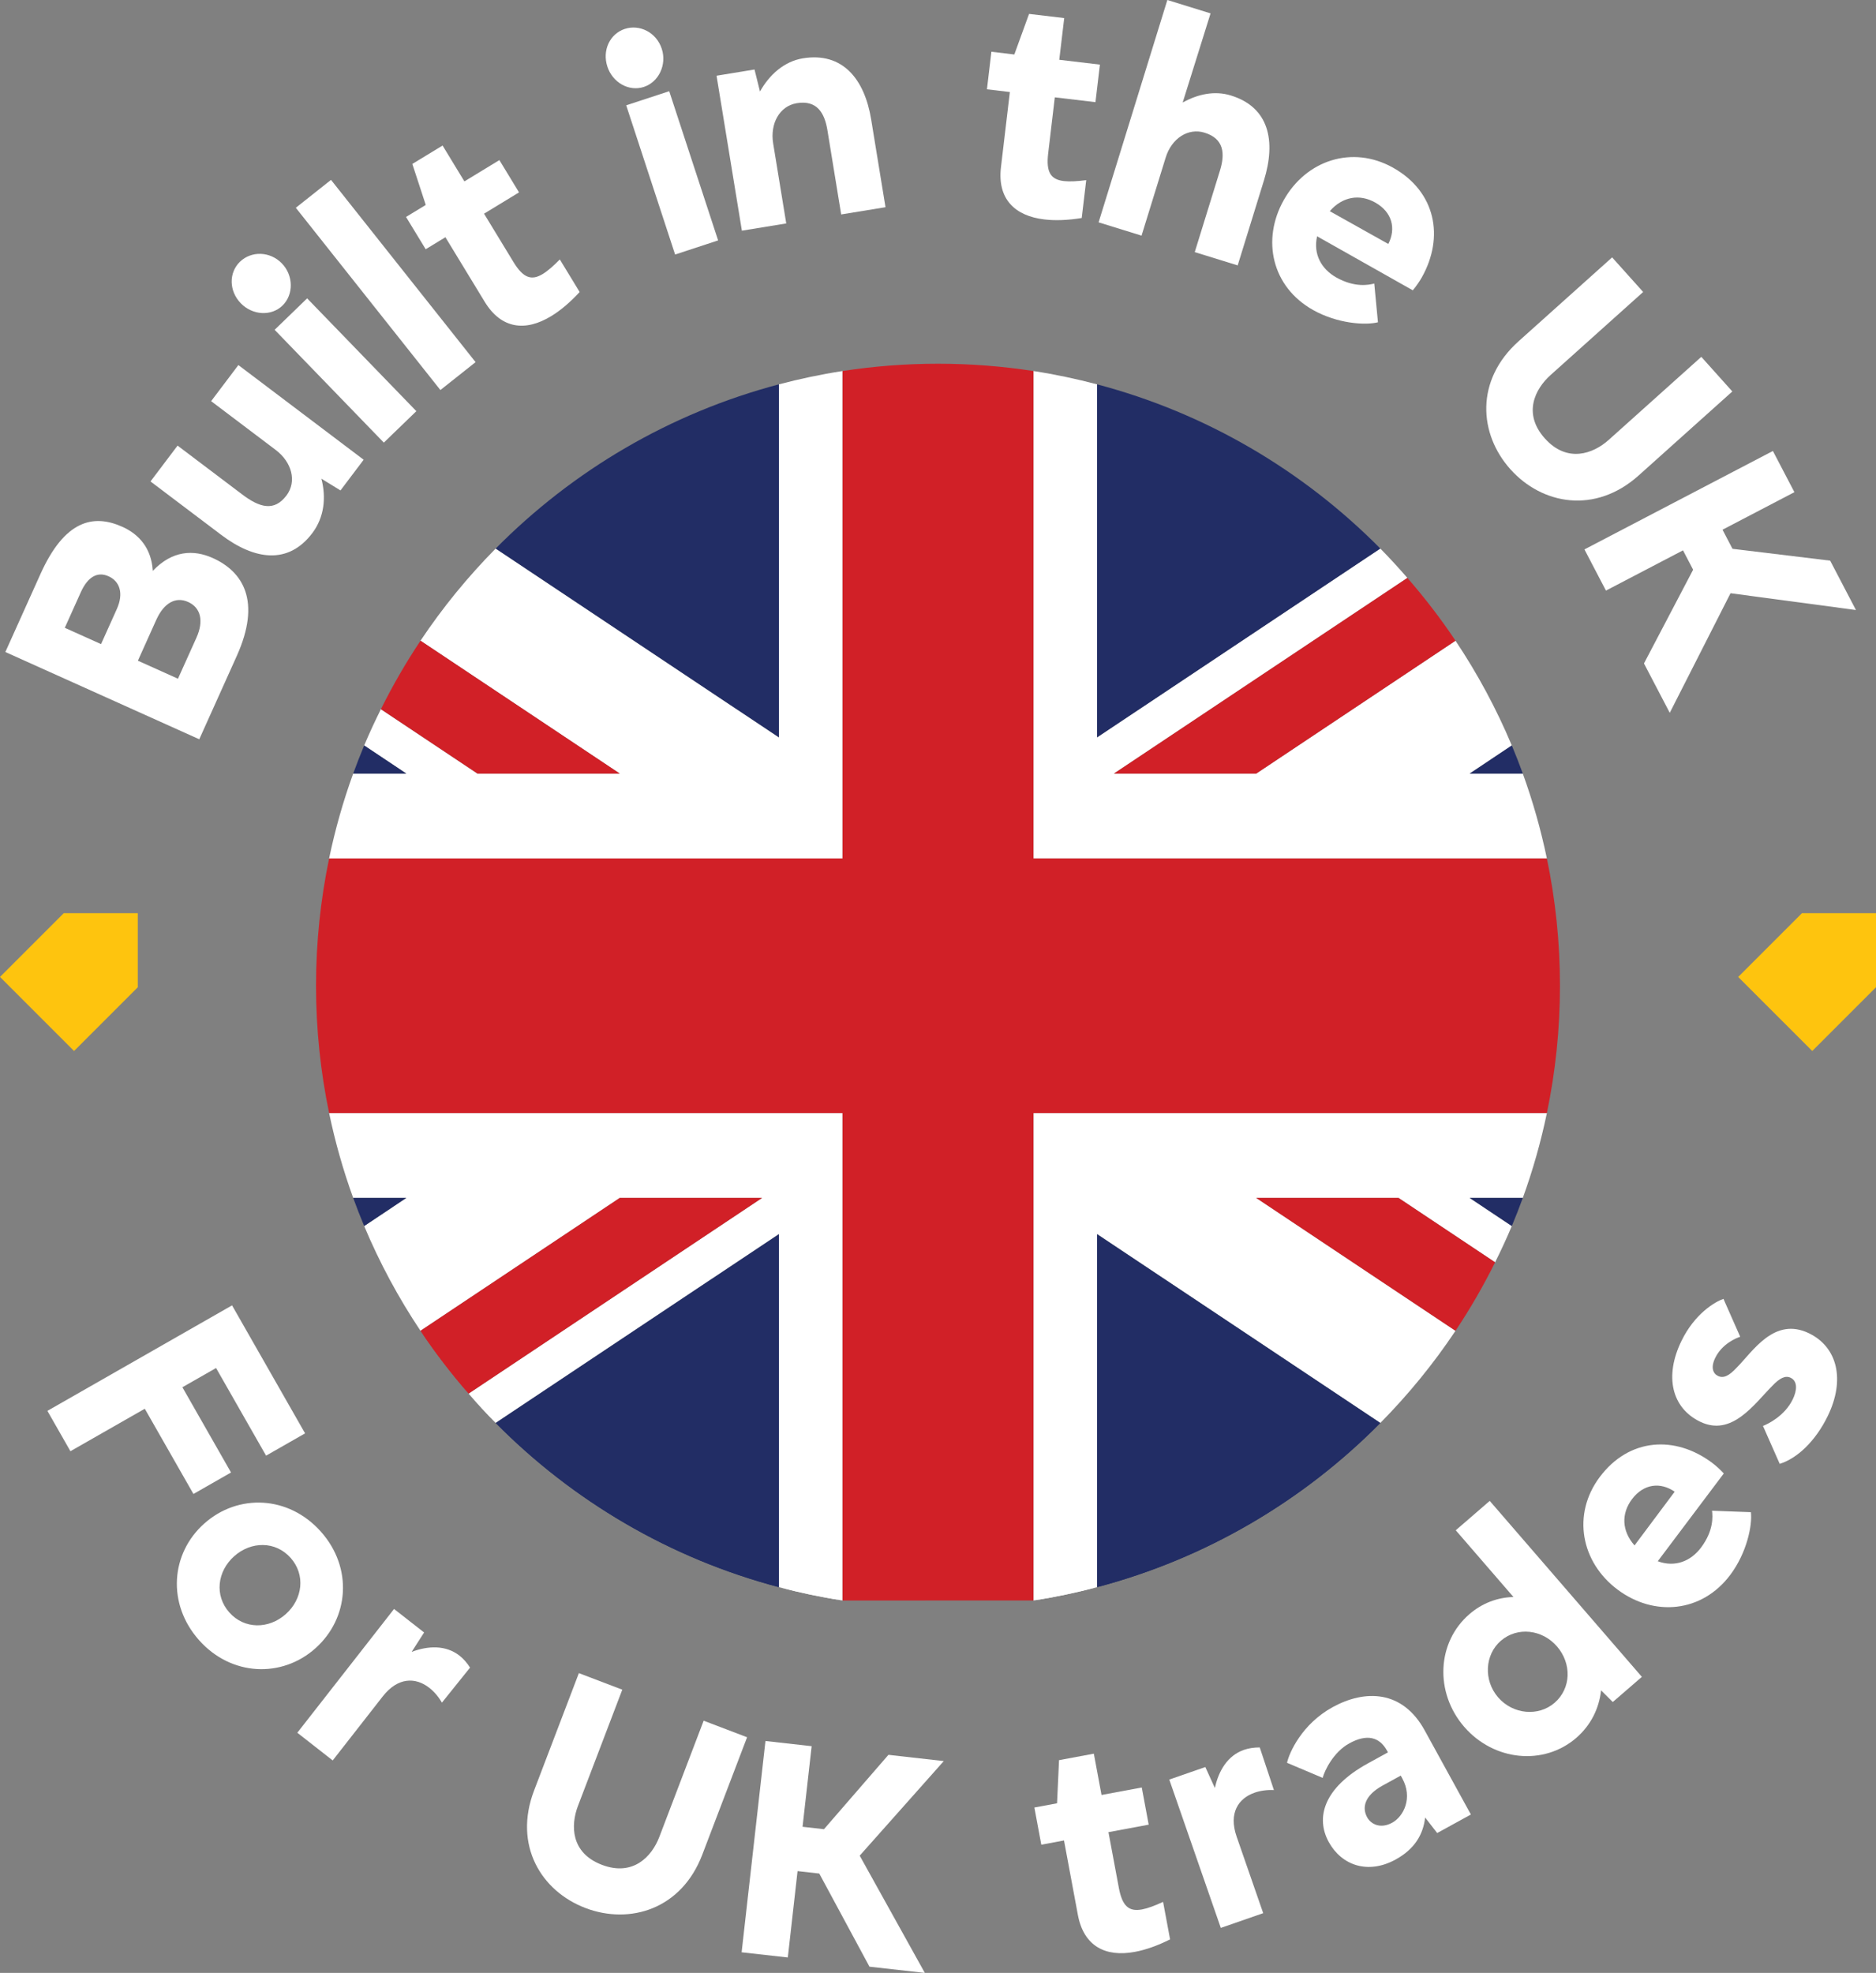<?xml version="1.0" encoding="UTF-8"?><svg id="uuid-adf7a43f-c2f2-4936-8a9f-f29bf97f77f5" xmlns="http://www.w3.org/2000/svg" viewBox="0 0 128.025 134.625"><rect x="0" y="0" width="128.025" height="134.625" fill="#808080" stroke="none"/><defs><style>.uuid-35668b0e-38c9-4547-91b5-7bfcb6d0f080{fill:#222d65;}.uuid-31d778d7-90f4-4389-8b99-6b3e334c378e{fill:#fff;}.uuid-d1c0c04c-d54b-448b-8d75-62b29cb73bc1{fill:#d12027;}.uuid-55aa86d8-e647-4319-b0f2-6af39b0ca91d{fill:#fec40e;}</style></defs><g id="uuid-d40b3c87-23be-4c02-b575-7d193ff441ff"><polygon class="uuid-55aa86d8-e647-4319-b0f2-6af39b0ca91d" points="122.971 62.314 118.621 66.664 123.675 71.717 128.025 67.367 128.025 62.314 122.971 62.314"/><polygon class="uuid-55aa86d8-e647-4319-b0f2-6af39b0ca91d" points="4.35 62.314 0 66.664 5.054 71.717 9.404 67.367 9.404 62.314 4.35 62.314"/></g><g id="uuid-80906299-cc37-42ac-b36d-682ebd6fecb7"><path class="uuid-31d778d7-90f4-4389-8b99-6b3e334c378e" d="M74.87,108.302c-1.42.375-2.868.682-4.343.909"/><path class="uuid-31d778d7-90f4-4389-8b99-6b3e334c378e" d="M33.828,97.098c-.639-.647-1.252-1.318-1.849-2.004"/><path class="uuid-31d778d7-90f4-4389-8b99-6b3e334c378e" d="M57.498,109.212c-1.475-.227-2.922-.534-4.343-.909"/><path class="uuid-31d778d7-90f4-4389-8b99-6b3e334c378e" d="M57.498,25.318c-1.475.227-2.922.534-4.343.909v24.088l-19.327-12.884c-1.903,1.925-3.623,4.03-5.132,6.29l13.601,9.068h-9.711l-6.593-4.395c-.404.812-.788,1.636-1.141,2.476l2.878,1.919h-3.628c-.679,1.872-1.23,3.806-1.643,5.791h35.038V25.318Z"/><path class="uuid-31d778d7-90f4-4389-8b99-6b3e334c378e" d="M76.016,52.788l20.029-13.353c-.597-.686-1.21-1.358-1.849-2.004l-19.327,12.884v-24.088c-1.42-.375-2.868-.682-4.343-.909v33.261h35.038c-.413-1.985-.964-3.918-1.643-5.791h-3.628l2.878-1.919c-1.055-2.516-2.345-4.907-3.843-7.149l-13.602,9.068h-9.711Z"/><path class="uuid-31d778d7-90f4-4389-8b99-6b3e334c378e" d="M22.46,75.95c.413,1.985.964,3.918,1.643,5.791h3.628l-2.878,1.919c1.055,2.516,2.345,4.907,3.843,7.149l13.601-9.068h9.711l-20.029,13.353c.597.686,1.21,1.358,1.849,2.004l19.327-12.884v24.088c1.421.375,2.868.682,4.343.909v-33.261H22.46Z"/><path class="uuid-31d778d7-90f4-4389-8b99-6b3e334c378e" d="M70.527,109.212c1.475-.227,2.922-.534,4.343-.909v-24.088l19.327,12.884c1.903-1.925,3.623-4.03,5.132-6.29l-13.602-9.068h9.711l6.593,4.395c.404-.812.788-1.636,1.141-2.476l-2.878-1.919h3.628c.679-1.872,1.23-3.806,1.643-5.791h-35.038v33.261Z"/><path class="uuid-d1c0c04c-d54b-448b-8d75-62b29cb73bc1" d="M70.527,109.212v-33.261h35.038c.583-2.804.893-5.709.893-8.686s-.31-5.882-.893-8.686h-35.038V25.318c-2.124-.327-4.299-.498-6.514-.498s-4.391.171-6.514.498v33.261H22.46c-.583,2.804-.893,5.709-.893,8.686s.31,5.882.893,8.686h35.038v33.261"/><path class="uuid-d1c0c04c-d54b-448b-8d75-62b29cb73bc1" d="M31.979,95.094c-1.18-1.357-2.281-2.785-3.283-4.285"/><path class="uuid-d1c0c04c-d54b-448b-8d75-62b29cb73bc1" d="M76.016,52.788h9.711l13.602-9.068c-1.002-1.5-2.103-2.928-3.283-4.285l-20.029,13.353Z"/><path class="uuid-d1c0c04c-d54b-448b-8d75-62b29cb73bc1" d="M85.727,81.741l13.602,9.068c.997-1.493,1.898-3.054,2.702-4.672l-6.593-4.395h-9.711Z"/><path class="uuid-d1c0c04c-d54b-448b-8d75-62b29cb73bc1" d="M42.298,52.788l-13.601-9.068c-.997,1.493-1.898,3.054-2.703,4.672l6.593,4.395h9.711Z"/><path class="uuid-d1c0c04c-d54b-448b-8d75-62b29cb73bc1" d="M42.298,81.741l-13.601,9.068c1.002,1.5,2.103,2.928,3.283,4.285l20.029-13.353h-9.711Z"/><path class="uuid-35668b0e-38c9-4547-91b5-7bfcb6d0f080" d="M53.155,108.302c-7.44-1.963-14.078-5.894-19.327-11.204"/><path class="uuid-35668b0e-38c9-4547-91b5-7bfcb6d0f080" d="M94.197,97.098c-5.249,5.31-11.887,9.241-19.327,11.204"/><path class="uuid-35668b0e-38c9-4547-91b5-7bfcb6d0f080" d="M24.853,50.869c-.265.632-.515,1.272-.75,1.919h3.628l-2.878-1.919Z"/><path class="uuid-35668b0e-38c9-4547-91b5-7bfcb6d0f080" d="M94.197,37.431c-5.249-5.31-11.887-9.241-19.327-11.204v24.088l19.327-12.884Z"/><path class="uuid-35668b0e-38c9-4547-91b5-7bfcb6d0f080" d="M53.155,26.227c-7.44,1.963-14.078,5.894-19.327,11.204l19.327,12.884v-24.088Z"/><path class="uuid-35668b0e-38c9-4547-91b5-7bfcb6d0f080" d="M74.87,108.302c7.44-1.963,14.078-5.894,19.327-11.204l-19.327-12.884v24.088Z"/><path class="uuid-35668b0e-38c9-4547-91b5-7bfcb6d0f080" d="M103.922,52.788c-.235-.647-.485-1.287-.75-1.919l-2.878,1.919h3.628Z"/><path class="uuid-35668b0e-38c9-4547-91b5-7bfcb6d0f080" d="M103.172,83.66c.265-.632.515-1.272.75-1.919h-3.628l2.878,1.919Z"/><path class="uuid-35668b0e-38c9-4547-91b5-7bfcb6d0f080" d="M33.828,97.098c5.249,5.31,11.887,9.241,19.327,11.204v-24.088l-19.327,12.884Z"/><path class="uuid-35668b0e-38c9-4547-91b5-7bfcb6d0f080" d="M24.103,81.741c.235.647.485,1.287.75,1.919l2.878-1.919h-3.628Z"/><path class="uuid-31d778d7-90f4-4389-8b99-6b3e334c378e" d="M13.598,50.445L.365,44.491l2.397-5.324c1.646-3.657,3.594-4.116,5.585-3.221,1.127.507,1.985,1.446,2.08,3.009,1.333-1.404,2.787-1.464,4.095-.876,2.071.933,3.317,2.944,1.637,6.679l-2.561,5.688ZM6.896,43.952l1.077-2.394c.483-1.072.198-1.892-.565-2.235-.765-.344-1.425.05-1.891,1.084l-1.095,2.432,2.474,1.113ZM13.404,43.518c.517-1.148.296-2.055-.569-2.443-.845-.38-1.648.064-2.166,1.213l-1.259,2.796,2.735,1.23,1.259-2.796Z"/><path class="uuid-31d778d7-90f4-4389-8b99-6b3e334c378e" d="M14.408,27.374l1.859-2.463,8.55,6.46-1.581,2.094-1.303-.8c.334,1.278.201,2.625-.621,3.714-1.645,2.178-3.951,1.83-6.221.115l-4.82-3.642,1.847-2.445,4.416,3.336c1.196.903,2.181,1.173,3.016.067.721-.955.364-2.276-.727-3.101l-4.415-3.336Z"/><path class="uuid-31d778d7-90f4-4389-8b99-6b3e334c378e" d="M16.378,17.859c.77-.744,2.047-.723,2.859.116.798.824.809,2.133.039,2.878-.771.744-2.048.662-2.846-.161-.812-.84-.822-2.088-.053-2.833ZM18.742,22.505l2.218-2.146,7.453,7.698-2.219,2.146-7.452-7.698Z"/><path class="uuid-31d778d7-90f4-4389-8b99-6b3e334c378e" d="M32.455,24.711l-2.401,1.904-9.866-12.437,2.401-1.904,9.866,12.437Z"/><path class="uuid-31d778d7-90f4-4389-8b99-6b3e334c378e" d="M29.055,13.985l-.916-2.798,2.064-1.256,1.489,2.447,2.387-1.453,1.341,2.203-2.387,1.453,2.005,3.295c.665,1.093,1.229,1.291,2,.821.341-.207.726-.545,1.166-.993l1.353,2.222c-.652.706-1.301,1.257-1.947,1.649-1.74,1.06-3.398.882-4.532-.981l-2.682-4.406-1.346.819-1.341-2.203,1.346-.819Z"/><path class="uuid-31d778d7-90f4-4389-8b99-6b3e334c378e" d="M42.64,1.973c1.018-.334,2.157.243,2.521,1.354.357,1.09-.206,2.272-1.224,2.605-1.018.334-2.132-.298-2.488-1.388-.364-1.11.173-2.237,1.19-2.571ZM42.735,7.186l2.935-.963,3.337,10.182-2.935.963-3.337-10.182Z"/><path class="uuid-31d778d7-90f4-4389-8b99-6b3e334c378e" d="M53.654,15.247l-3.025.494-1.729-10.574,2.591-.424.373,1.503c.641-1.155,1.663-2.06,2.928-2.266,2.693-.44,4.205,1.39,4.66,4.175l.978,5.984-3.025.494-.938-5.744c-.195-1.197-.722-2.071-2.089-1.848-1.181.192-1.836,1.395-1.615,2.743l.893,5.462Z"/><path class="uuid-31d778d7-90f4-4389-8b99-6b3e334c378e" d="M69.222,3.717l1.005-2.768,2.399.284-.338,2.847,2.774.329-.304,2.562-2.774-.329-.453,3.832c-.15,1.271.17,1.774,1.067,1.881.396.047.907.019,1.53-.063l-.307,2.584c-.948.154-1.799.187-2.55.098-2.022-.239-3.218-1.402-2.961-3.57l.607-5.124-1.564-.186.303-2.562,1.564.186Z"/><path class="uuid-31d778d7-90f4-4389-8b99-6b3e334c378e" d="M77.903,16.079l-2.93-.907,4.691-15.172,2.949.913-1.903,6.084c1.037-.58,2.189-.823,3.293-.481,2.608.807,3.086,3.102,2.252,5.799l-1.791,5.795-2.93-.906,1.72-5.563c.358-1.158.277-2.177-1.047-2.586-1.124-.349-2.253.388-2.656,1.694l-1.648,5.331Z"/><path class="uuid-31d778d7-90f4-4389-8b99-6b3e334c378e" d="M94.036,21.991c-.87.22-2.772.09-4.421-.834-2.822-1.582-3.531-4.785-2.01-7.498,1.531-2.732,4.69-3.77,7.457-2.219,2.933,1.643,3.505,4.745,1.973,7.478-.161.288-.403.634-.62.892l-6.531-3.686c-.282,1.232.307,2.245,1.314,2.811,1.265.708,2.219.51,2.587.412l.251,2.645ZM93.848,13.819c-1.062-.596-2.225-.412-3.1.59l3.995,2.238c.535-1.04.277-2.171-.896-2.828Z"/><path class="uuid-31d778d7-90f4-4389-8b99-6b3e334c378e" d="M110.018,17.563l2.117,2.361-6.32,5.669c-1.051.942-1.916,2.621-.388,4.325,1.528,1.705,3.305,1.043,4.355.101l6.321-5.669,2.117,2.362-6.387,5.728c-2.972,2.665-6.596,1.993-8.755-.415-2.159-2.409-2.42-6.069.552-8.734l6.387-5.728Z"/><path class="uuid-31d778d7-90f4-4389-8b99-6b3e334c378e" d="M109.596,40.301l-1.468-2.811,12.861-6.717,1.468,2.811-4.906,2.562.681,1.303,6.665.808,1.76,3.369-8.559-1.146-4.147,8.16-1.76-3.369,3.354-6.395-.69-1.322-5.258,2.746Z"/><path class="uuid-31d778d7-90f4-4389-8b99-6b3e334c378e" d="M4.806,99.026l-1.571-2.753,12.601-7.199,4.984,8.734-2.662,1.521-3.413-5.98-2.298,1.312,3.319,5.817-2.565,1.466-3.32-5.816-5.074,2.898Z"/><path class="uuid-31d778d7-90f4-4389-8b99-6b3e334c378e" d="M21.902,104.519c2.192,2.462,1.923,5.907-.382,7.96-2.288,2.038-5.74,1.907-7.933-.556-2.206-2.478-1.938-5.923.352-7.961,2.305-2.054,5.757-1.922,7.963.557ZM15.651,110.029c1.033,1.161,2.697,1.141,3.85.114s1.365-2.678.332-3.839c-1.033-1.16-2.697-1.141-3.851-.113-1.152,1.026-1.364,2.678-.331,3.838Z"/><path class="uuid-31d778d7-90f4-4389-8b99-6b3e334c378e" d="M22.705,120.127l-2.415-1.89,6.601-8.446,2.051,1.604-.849,1.324c1.135-.429,2.338-.468,3.264.257.265.207.506.479.722.816l-1.921,2.39c-.238-.41-.531-.752-.862-1.011-.927-.725-2.136-.746-3.181.592l-3.409,4.363Z"/><path class="uuid-31d778d7-90f4-4389-8b99-6b3e334c378e" d="M39.504,114.169l2.963,1.129-3.025,7.931c-.503,1.318-.504,3.206,1.635,4.021,2.14.815,3.415-.586,3.918-1.904l3.025-7.931,2.964,1.129-3.058,8.014c-1.422,3.729-4.951,4.79-7.973,3.639-3.022-1.151-4.929-4.284-3.507-8.013l3.058-8.014Z"/><path class="uuid-31d778d7-90f4-4389-8b99-6b3e334c378e" d="M53.763,133.572l-3.152-.354,1.627-14.418,3.152.354-.621,5.5,1.461.164,4.399-5.074,3.778.426-5.738,6.454,4.445,8.001-3.778-.425-3.426-6.355-1.482-.167-.665,5.895Z"/><path class="uuid-31d778d7-90f4-4389-8b99-6b3e334c378e" d="M72.137,123.049l.135-2.942,2.375-.442.525,2.819,2.746-.512.473,2.537-2.746.511.708,3.795c.234,1.258.691,1.644,1.579,1.479.392-.073.871-.252,1.441-.516l.478,2.559c-.86.43-1.661.714-2.405.852-2.002.373-3.488-.382-3.889-2.528l-.946-5.074-1.549.289-.473-2.537,1.548-.288Z"/><path class="uuid-31d778d7-90f4-4389-8b99-6b3e334c378e" d="M86.208,130.547l-2.896,1.007-3.516-10.122,2.46-.855.652,1.431c.255-1.187.875-2.219,1.985-2.604.317-.11.677-.165,1.077-.165l.966,2.909c-.475-.021-.92.04-1.316.178-1.111.387-1.785,1.391-1.229,2.995l1.815,5.228Z"/><path class="uuid-31d778d7-90f4-4389-8b99-6b3e334c378e" d="M87.831,120.288c.149-.686,1.014-2.645,3.111-3.796,2.208-1.213,4.765-1.182,6.283,1.583l3.154,5.742-2.301,1.263-.821-1.059c-.14,1.184-.729,2.161-2.017,2.868-1.896,1.04-3.689.39-4.561-1.195-.902-1.644-.377-3.693,2.679-5.37l1.361-.748-.063-.116c-.51-.928-1.359-1.166-2.574-.499-1.086.596-1.687,1.856-1.818,2.356l-2.434-1.029ZM95.592,121.161l-1.233.677c-1.27.697-1.411,1.53-1.061,2.168.266.483.92.804,1.712.369.791-.435,1.41-1.705.688-3.021l-.105-.193Z"/><path class="uuid-31d778d7-90f4-4389-8b99-6b3e334c378e" d="M109.263,115.346c-.135,1.225-.693,2.377-1.693,3.242-2.225,1.923-5.633,1.576-7.651-.759s-1.869-5.758.354-7.68c.89-.77,1.928-1.143,3.01-1.175l-3.937-4.553,2.319-2.005,10.382,12.008-1.985,1.717-.799-.796ZM106.086,116.198c1.144-.989,1.18-2.681.17-3.849-1.01-1.167-2.705-1.362-3.833-.388-1.096.947-1.195,2.694-.186,3.862,1.009,1.167,2.752,1.321,3.849.374Z"/><path class="uuid-31d778d7-90f4-4389-8b99-6b3e334c378e" d="M119.488,103.188c.104.891-.273,2.758-1.404,4.271-1.937,2.589-5.204,2.873-7.693,1.012-2.507-1.874-3.121-5.139-1.223-7.678,2.012-2.69,5.161-2.853,7.668-.979.265.198.575.482.802.73l-4.506,5.99c1.185.44,2.265-.011,2.956-.936.868-1.16.796-2.132.747-2.509l2.653.097ZM111.367,102.307c-.729.976-.7,2.151.179,3.148l2.74-3.666c-.961-.666-2.114-.559-2.919.518Z"/><path class="uuid-31d778d7-90f4-4389-8b99-6b3e334c378e" d="M118.758,91.217c-.262.083-1.235.474-1.704,1.438-.321.661-.152,1.07.185,1.234.376.183.761-.004,1.281-.568,1.099-1.101,2.559-3.497,4.937-2.34,1.923.936,2.488,3.149,1.275,5.643-.835,1.719-2.098,2.903-3.278,3.264l-1.143-2.588c.299-.111,1.474-.662,2.033-1.814.285-.585.354-1.229-.143-1.471-.356-.174-.741.013-1.242.54-1.241,1.241-2.764,3.515-4.943,2.454-1.942-.945-2.438-3.102-1.271-5.501.918-1.889,2.31-2.684,2.87-2.878l1.144,2.588Z"/></g></svg>